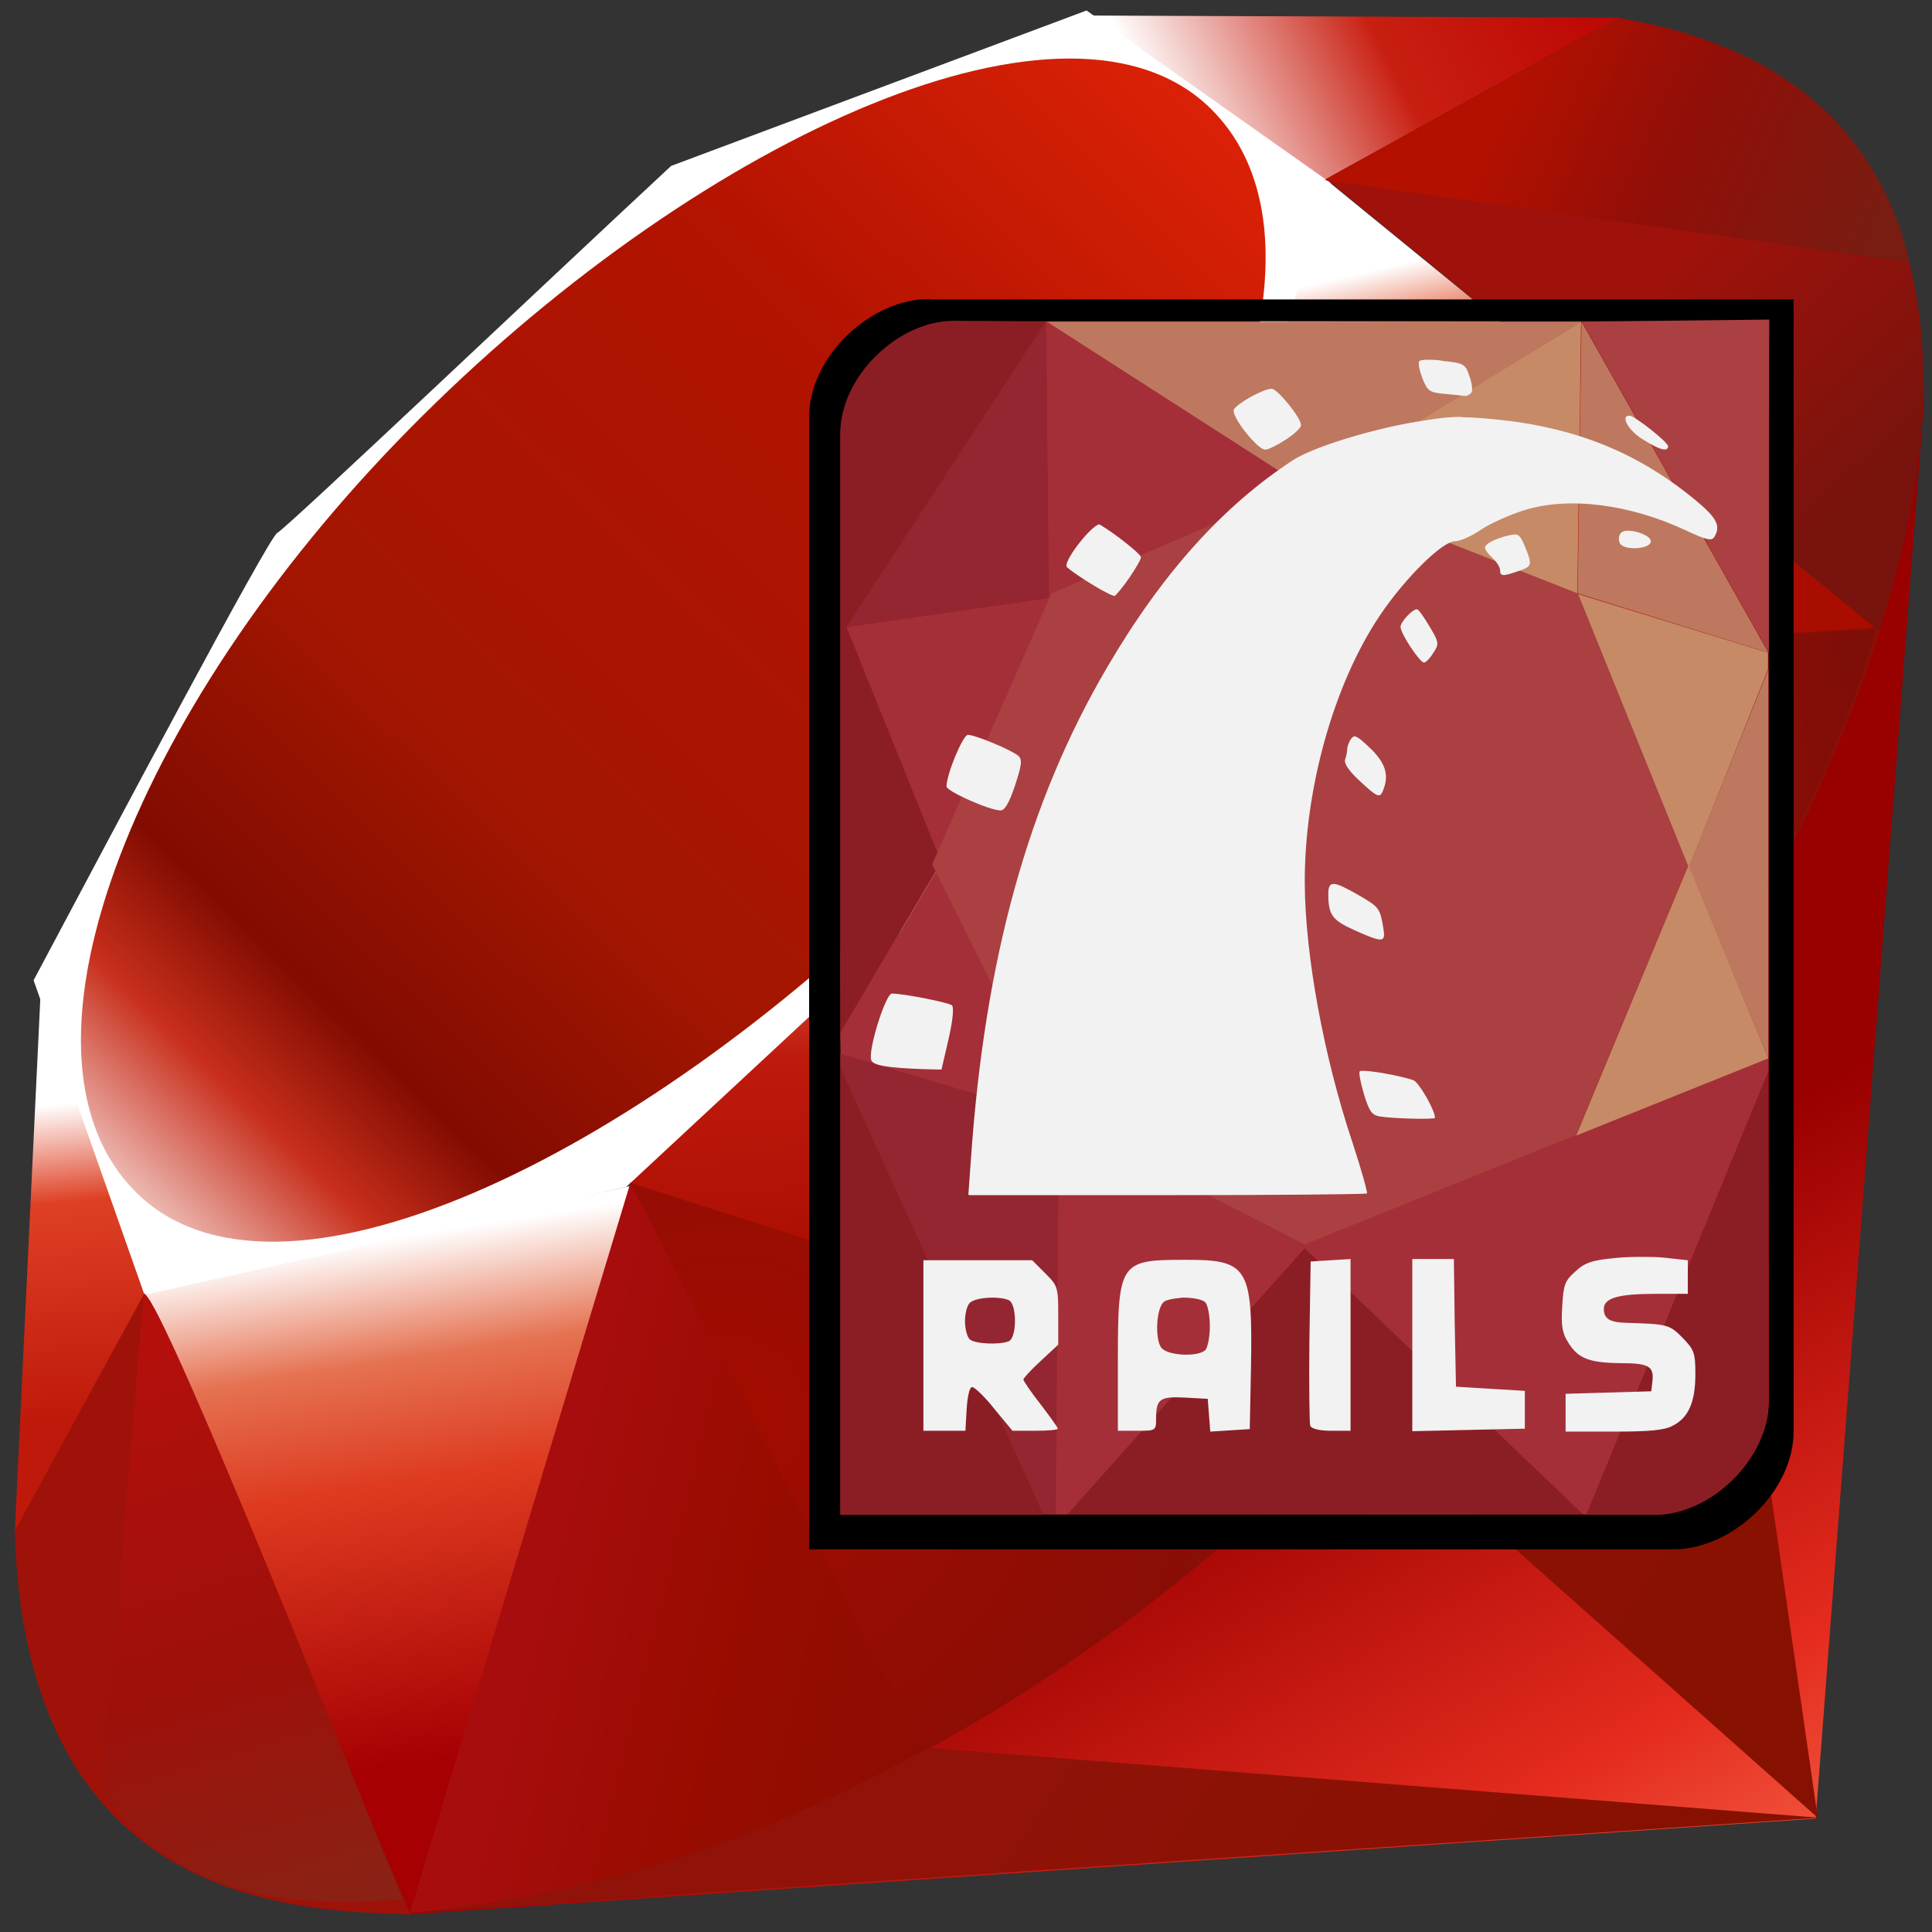 <?xml version="1.0" encoding="UTF-8"?>
<svg xmlns="http://www.w3.org/2000/svg" xmlns:xlink="http://www.w3.org/1999/xlink" id="Layer_1" x="0px" y="0px" viewBox="0 0 46 46" style="enable-background:new 0 0 46 46;" xml:space="preserve">
  <rect x="0" y="0" width="46" height="46" fill="#333333" stroke="none"/>
  <style type="text/css">	.st0{fill-rule:evenodd;clip-rule:evenodd;fill:url(#polygon3282_00000070830672532625250060000003333117016747060666_);}	.st1{fill-rule:evenodd;clip-rule:evenodd;fill:url(#polygon3293_00000057841974982112496110000008279429711639319976_);}	.st2{fill-rule:evenodd;clip-rule:evenodd;fill:url(#polygon3304_00000124857909493598826590000016908535496805735353_);}	.st3{fill-rule:evenodd;clip-rule:evenodd;fill:url(#polygon3319_00000167377088582892926720000012637590501316231332_);}	.st4{fill-rule:evenodd;clip-rule:evenodd;fill:url(#polygon3334_00000061461805862267043600000005509581123101488001_);}	.st5{fill-rule:evenodd;clip-rule:evenodd;fill:url(#polygon3349_00000029766802329708759720000009459390206180046748_);}	.st6{fill-rule:evenodd;clip-rule:evenodd;fill:url(#polygon3362_00000124120645229260934160000011692668748865401273_);}	.st7{fill-rule:evenodd;clip-rule:evenodd;fill:url(#polygon3375_00000145777496490640984420000010601330957133545914_);}	.st8{fill-rule:evenodd;clip-rule:evenodd;fill:#FFFFFF;}	.st9{fill-rule:evenodd;clip-rule:evenodd;fill:url(#path3400_00000083084093735827464500000005116598216435062704_);}	.st10{fill-rule:evenodd;clip-rule:evenodd;fill:url(#path3413_00000102532452813019065990000010507137803700492425_);}	.st11{fill-rule:evenodd;clip-rule:evenodd;fill:url(#path3424_00000029004841726249575900000002079558297543779979_);}	.st12{fill-rule:evenodd;clip-rule:evenodd;fill:url(#path3435_00000033369401498868601920000013497270329600782764_);}	.st13{fill-rule:evenodd;clip-rule:evenodd;fill:#9E1209;}	.st14{fill-rule:evenodd;clip-rule:evenodd;fill:url(#path3448_00000137102993995718184180000011136245888146591119_);}	.st15{fill-rule:evenodd;clip-rule:evenodd;fill:url(#path3459_00000047756670482594130240000012709573892681358245_);}	.st16{fill-rule:evenodd;clip-rule:evenodd;fill:url(#path3472_00000102504823968258520330000017223937702369848988_);}	.st17{fill-rule:evenodd;clip-rule:evenodd;fill:url(#path3485_00000056426878946972285380000007900111740288760753_);}	.st18{fill:#8B1E25;}	.st19{fill:#A42F38;}	.st20{fill:#932630;}	.st21{fill:#C68A66;}	.st22{fill:#BE785F;}	.st23{fill:#AA4042;}	.st24{fill:#F2F2F2;}</style>
  <defs>		</defs>
  <g>	<g>										<linearGradient id="polygon3282_00000087402973842404875290000000704538270479039900_" gradientUnits="userSpaceOnUse" x1="40.298" y1="-31.375" x2="30.706" y2="-14.441" gradientTransform="matrix(1 0 0 -1 1.546141e-11 18.333)">			<stop offset="0" style="stop-color:#FB7655"></stop>			<stop offset="0" style="stop-color:#FB7655"></stop>			<stop offset="0.41" style="stop-color:#E42B1E"></stop>			<stop offset="0.99" style="stop-color:#990000"></stop>			<stop offset="1" style="stop-color:#990000"></stop>		</linearGradient>					<polygon id="polygon3282" style="fill-rule:evenodd;clip-rule:evenodd;fill:url(#polygon3282_00000087402973842404875290000000704538270479039900_);" points="   35.58,30.17 9.62,45.59 43.23,43.3 45.82,9.41   "></polygon>					<linearGradient id="polygon3293_00000145031946485038578050000005137201899194716837_" gradientUnits="userSpaceOnUse" x1="45.076" y1="-17.15" x2="32.715" y2="-8.855" gradientTransform="matrix(1 0 0 -1 1.546141e-11 18.333)">			<stop offset="0" style="stop-color:#871101"></stop>			<stop offset="0" style="stop-color:#871101"></stop>			<stop offset="0.99" style="stop-color:#911209"></stop>			<stop offset="1" style="stop-color:#911209"></stop>		</linearGradient>					<polygon id="polygon3293" style="fill-rule:evenodd;clip-rule:evenodd;fill:url(#polygon3293_00000145031946485038578050000005137201899194716837_);" points="   43.28,43.28 40.4,23.34 32.53,33.73   "></polygon>					<linearGradient id="polygon3304_00000176756320202305759670000005338486893987321274_" gradientUnits="userSpaceOnUse" x1="35.186" y1="-31.889" x2="22.825" y2="-23.594" gradientTransform="matrix(1 0 0 -1 1.546141e-11 18.333)">			<stop offset="0" style="stop-color:#871101"></stop>			<stop offset="0" style="stop-color:#871101"></stop>			<stop offset="0.99" style="stop-color:#911209"></stop>			<stop offset="1" style="stop-color:#911209"></stop>		</linearGradient>					<polygon id="polygon3304" style="fill-rule:evenodd;clip-rule:evenodd;fill:url(#polygon3304_00000176756320202305759670000005338486893987321274_);" points="   43.32,43.28 22.16,41.62 9.73,45.54   "></polygon>					<linearGradient id="polygon3319_00000016041268500132737040000011412139798935794562_" gradientUnits="userSpaceOnUse" x1="9.233" y1="-11.146" x2="11.149" y2="-23.599" gradientTransform="matrix(1 0 0 -1 1.546141e-11 18.333)">			<stop offset="0" style="stop-color:#FFFFFF"></stop>			<stop offset="0" style="stop-color:#FFFFFF"></stop>			<stop offset="0.23" style="stop-color:#E57252"></stop>			<stop offset="0.46" style="stop-color:#DE3B20"></stop>			<stop offset="0.99" style="stop-color:#A60003"></stop>			<stop offset="1" style="stop-color:#A60003"></stop>		</linearGradient>					<polygon id="polygon3319" style="fill-rule:evenodd;clip-rule:evenodd;fill:url(#polygon3319_00000016041268500132737040000011412139798935794562_);" points="   9.76,45.55 15.05,28.23 3.41,30.71   "></polygon>					<linearGradient id="polygon3334_00000032634257938746905300000017484767545898125727_" gradientUnits="userSpaceOnUse" x1="22.413" y1="0.483" x2="23.119" y2="-12.227" gradientTransform="matrix(1 0 0 -1 1.546141e-11 18.333)">			<stop offset="0" style="stop-color:#FFFFFF"></stop>			<stop offset="0" style="stop-color:#FFFFFF"></stop>			<stop offset="0.23" style="stop-color:#E4714E"></stop>			<stop offset="0.56" style="stop-color:#BE1A0D"></stop>			<stop offset="0.99" style="stop-color:#A80D00"></stop>			<stop offset="1" style="stop-color:#A80D00"></stop>		</linearGradient>					<polygon id="polygon3334" style="fill-rule:evenodd;clip-rule:evenodd;fill:url(#polygon3334_00000032634257938746905300000017484767545898125727_);" points="   32.52,33.79 27.66,14.74 13.74,27.79   "></polygon>					<linearGradient id="polygon3349_00000011010814431311611670000010028028356030475929_" gradientUnits="userSpaceOnUse" x1="34.109" y1="12.231" x2="36.223" y2="3.122" gradientTransform="matrix(1 0 0 -1 1.546141e-11 18.333)">			<stop offset="0" style="stop-color:#FFFFFF"></stop>			<stop offset="0" style="stop-color:#FFFFFF"></stop>			<stop offset="0.18" style="stop-color:#E46342"></stop>			<stop offset="0.4" style="stop-color:#C82410"></stop>			<stop offset="0.99" style="stop-color:#A80D00"></stop>			<stop offset="1" style="stop-color:#A80D00"></stop>		</linearGradient>					<polygon id="polygon3349" style="fill-rule:evenodd;clip-rule:evenodd;fill:url(#polygon3349_00000011010814431311611670000010028028356030475929_);" points="   44.71,15 31.55,4.26 27.89,16.1   "></polygon>					<linearGradient id="polygon3362_00000057848179008342112180000006696646628338725565_" gradientUnits="userSpaceOnUse" x1="27.655" y1="15.438" x2="36.763" y2="19.992" gradientTransform="matrix(1 0 0 -1 1.546141e-11 18.333)">			<stop offset="0" style="stop-color:#FFFFFF"></stop>			<stop offset="0" style="stop-color:#FFFFFF"></stop>			<stop offset="0.54" style="stop-color:#C81F11"></stop>			<stop offset="0.99" style="stop-color:#BF0905"></stop>			<stop offset="1" style="stop-color:#BF0905"></stop>		</linearGradient>					<polygon id="polygon3362" style="fill-rule:evenodd;clip-rule:evenodd;fill:url(#polygon3362_00000057848179008342112180000006696646628338725565_);" points="   38.56,0.42 30.82,4.7 25.94,0.37   "></polygon>					<linearGradient id="polygon3375_00000083781689352774901430000007650595371358802310_" gradientUnits="userSpaceOnUse" x1="1.249" y1="-7.971" x2="1.998" y2="-15.476" gradientTransform="matrix(1 0 0 -1 1.546141e-11 18.333)">			<stop offset="0" style="stop-color:#FFFFFF"></stop>			<stop offset="0" style="stop-color:#FFFFFF"></stop>			<stop offset="0.31" style="stop-color:#DE4024"></stop>			<stop offset="0.99" style="stop-color:#BF190B"></stop>			<stop offset="1" style="stop-color:#BF190B"></stop>		</linearGradient>					<polygon id="polygon3375" style="fill-rule:evenodd;clip-rule:evenodd;fill:url(#polygon3375_00000083781689352774901430000007650595371358802310_);" points="   0.35,36.52 3.6,30.61 0.97,23.57   "></polygon>		<path id="path3377" class="st8" d="M0.8,23.34l2.64,7.49l11.47-2.57L28,16.09l3.69-11.73l-5.82-4.11l-9.89,3.7   c-3.12,2.9-9.16,8.63-9.38,8.74C6.39,12.8,2.61,19.94,0.8,23.34z"></path>					<linearGradient id="path3400_00000016072734743108070800000013126511466065675960_" gradientUnits="userSpaceOnUse" x1="-3.905" y1="-17.505" x2="31.335" y2="18.732" gradientTransform="matrix(1 0 0 -1 1.546141e-11 18.333)">			<stop offset="0" style="stop-color:#BD0012"></stop>			<stop offset="0" style="stop-color:#BD0012"></stop>			<stop offset="0.07" style="stop-color:#FFFFFF"></stop>			<stop offset="0.17" style="stop-color:#FFFFFF"></stop>			<stop offset="0.27" style="stop-color:#C82F1C"></stop>			<stop offset="0.33" style="stop-color:#820C01"></stop>			<stop offset="0.46" style="stop-color:#A31601"></stop>			<stop offset="0.72" style="stop-color:#B31301"></stop>			<stop offset="0.99" style="stop-color:#E82609"></stop>			<stop offset="1" style="stop-color:#E82609"></stop>		</linearGradient>					<path id="path3400" style="fill-rule:evenodd;clip-rule:evenodd;fill:url(#path3400_00000016072734743108070800000013126511466065675960_);" d="   M10.06,9.9c6.75-6.7,15.46-10.65,18.8-7.28c3.34,3.37-0.2,11.56-6.96,18.26S6.56,31.74,3.22,28.37C-0.12,25,3.31,16.59,10.06,9.9z   "></path>					<linearGradient id="path3413_00000101105285495837098140000002099010095877760684_" gradientUnits="userSpaceOnUse" x1="23.088" y1="-21.16" x2="12.473" y2="-18.54" gradientTransform="matrix(1 0 0 -1 1.546141e-11 18.333)">			<stop offset="0" style="stop-color:#8C0C01"></stop>			<stop offset="0" style="stop-color:#8C0C01"></stop>			<stop offset="0.54" style="stop-color:#990C00"></stop>			<stop offset="0.99" style="stop-color:#A80D0E"></stop>			<stop offset="1" style="stop-color:#A80D0E"></stop>		</linearGradient>					<path id="path3413" style="fill-rule:evenodd;clip-rule:evenodd;fill:url(#path3413_00000101105285495837098140000002099010095877760684_);" d="   M9.76,45.54l5.25-17.38l17.42,5.6C26.13,39.67,19.12,44.66,9.76,45.54z"></path>					<linearGradient id="path3424_00000168810225824497783890000001574553817548948656_" gradientUnits="userSpaceOnUse" x1="41.319" y1="-8.42" x2="31.89" y2="0.031" gradientTransform="matrix(1 0 0 -1 1.546141e-11 18.333)">			<stop offset="0" style="stop-color:#7E110B"></stop>			<stop offset="0" style="stop-color:#7E110B"></stop>			<stop offset="0.99" style="stop-color:#9E0C00"></stop>			<stop offset="1" style="stop-color:#9E0C00"></stop>		</linearGradient>					<path id="path3424" style="fill-rule:evenodd;clip-rule:evenodd;fill:url(#path3424_00000168810225824497783890000001574553817548948656_);" d="   M28.02,16.05l4.47,17.72c5.26-5.53,9.98-11.48,12.3-18.84C44.79,14.93,28.02,16.05,28.02,16.05z"></path>					<linearGradient id="path3435_00000066513408325505903730000002897237379262177416_" gradientUnits="userSpaceOnUse" x1="44.784" y1="7.087" x2="40.087" y2="12.108" gradientTransform="matrix(1 0 0 -1 1.546141e-11 18.333)">			<stop offset="0" style="stop-color:#79130D"></stop>			<stop offset="0" style="stop-color:#79130D"></stop>			<stop offset="0.99" style="stop-color:#9E120B"></stop>			<stop offset="1" style="stop-color:#9E120B"></stop>		</linearGradient>					<path id="path3435" style="fill-rule:evenodd;clip-rule:evenodd;fill:url(#path3435_00000066513408325505903730000002897237379262177416_);" d="   M44.74,15.02c1.79-5.4,2.2-13.15-6.24-14.59l-6.93,3.83L44.74,15.02z"></path>		<path id="path3437" class="st13" d="M0.35,36.45c0.25,8.92,6.68,9.05,9.42,9.13L3.44,30.79L0.35,36.45z"></path>					<radialGradient id="path3448_00000011741626088107118200000009324613998401671302_" cx="33.358" cy="-0.13" r="11.556" gradientTransform="matrix(1 0 0 -1 1.546141e-11 18.333)" gradientUnits="userSpaceOnUse">			<stop offset="0" style="stop-color:#A80D00"></stop>			<stop offset="0" style="stop-color:#A80D00"></stop>			<stop offset="0.99" style="stop-color:#7E0E08"></stop>			<stop offset="1" style="stop-color:#7E0E08"></stop>		</radialGradient>					<path id="path3448" style="fill-rule:evenodd;clip-rule:evenodd;fill:url(#path3448_00000011741626088107118200000009324613998401671302_);" d="   M28.04,16.08c4.04,2.49,12.19,7.48,12.36,7.57c0.26,0.14,3.51-5.49,4.25-8.68C44.65,14.97,28.04,16.08,28.04,16.08z"></path>					<radialGradient id="path3459_00000042725123154677263770000012660629763464888706_" cx="17.355" cy="-15.359" r="15.362" gradientTransform="matrix(1 0 0 -1 1.546141e-11 18.333)" gradientUnits="userSpaceOnUse">			<stop offset="0" style="stop-color:#A30C00"></stop>			<stop offset="0" style="stop-color:#A30C00"></stop>			<stop offset="0.99" style="stop-color:#800E08"></stop>			<stop offset="1" style="stop-color:#800E08"></stop>		</radialGradient>					<path id="path3459" style="fill-rule:evenodd;clip-rule:evenodd;fill:url(#path3459_00000042725123154677263770000012660629763464888706_);" d="   M15,28.16l7.01,13.53c4.15-2.25,7.39-4.99,10.37-7.92L15,28.16z"></path>					<linearGradient id="path3472_00000119109314812420121050000007153752282987262877_" gradientUnits="userSpaceOnUse" x1="6.473" y1="-27.196" x2="2.645" y2="-14.209" gradientTransform="matrix(1 0 0 -1 1.546141e-11 18.333)">			<stop offset="0" style="stop-color:#8B2114"></stop>			<stop offset="0" style="stop-color:#8B2114"></stop>			<stop offset="0.43" style="stop-color:#9E100A"></stop>			<stop offset="0.99" style="stop-color:#B3100C"></stop>			<stop offset="1" style="stop-color:#B3100C"></stop>		</linearGradient>					<path id="path3472" style="fill-rule:evenodd;clip-rule:evenodd;fill:url(#path3472_00000119109314812420121050000007153752282987262877_);" d="   M3.42,30.81L2.42,42.64c1.87,2.56,4.45,2.78,7.16,2.58C7.62,40.35,3.71,30.61,3.42,30.81z"></path>					<linearGradient id="path3485_00000052784121533851830030000012685536587026686625_" gradientUnits="userSpaceOnUse" x1="35.839" y1="15.839" x2="44.42" y2="12.05" gradientTransform="matrix(1 0 0 -1 1.546141e-11 18.333)">			<stop offset="0" style="stop-color:#B31000"></stop>			<stop offset="0" style="stop-color:#B31000"></stop>			<stop offset="0.44" style="stop-color:#910F08"></stop>			<stop offset="0.99" style="stop-color:#791C12"></stop>			<stop offset="1" style="stop-color:#791C12"></stop>		</linearGradient>					<path id="path3485" style="fill-rule:evenodd;clip-rule:evenodd;fill:url(#path3485_00000052784121533851830030000012685536587026686625_);" d="   M31.54,4.29l13.93,1.96c-0.74-3.15-3.03-5.18-6.92-5.82L31.54,4.29z"></path>	</g>	<g id="layer1" transform="translate(-190.015,-455.933)">		<g id="g14301" transform="translate(1028.181,-661.371)">			<g id="g14292" transform="translate(-376.181,-135.057)">				<path id="rect13917-4-2" d="M-439.85,1259.48c-1.4-0.01-2.89,1.38-2.87,2.84v10.58v2.93v13.42h20.57     c1.4,0.01,2.89-1.38,2.87-2.84v-10.58v-2.93v-13.41H-439.85z M-439.26,1260.01h19.39v12.8v2.8v10.1     c0.01,1.39-1.39,2.71-2.71,2.71h-19.39v-12.8v-2.8v-10.1C-441.99,1261.33-440.58,1260.01-439.26,1260.01z"></path>				<path id="path14091-9" class="st18" d="M-439.27,1260c-1.32-0.01-2.72,1.32-2.71,2.71v10.1v2.8v1.35l2.41-4.07l-2.25-5.59     l4.74-7.28L-439.27,1260z M-441.98,1277.76l0,10.67h4.83L-441.98,1277.76L-441.98,1277.76L-441.98,1277.76L-441.98,1277.76     L-441.98,1277.76z M-419.88,1277.88l-4.33,10.55h1.62c1.32,0.01,2.72-1.32,2.71-2.71L-419.88,1277.88L-419.88,1277.88     L-419.88,1277.88L-419.88,1277.88L-419.88,1277.88L-419.88,1277.88z M-430.92,1282.08l-5.65,6.34l12.29,0L-430.92,1282.08     L-430.92,1282.08L-430.92,1282.08z"></path>				<path id="path14232" class="st19" d="M-437.08,1260.01l0.06,6.59l-4.81,0.69l2.23,5.53l2.64-6.25l6.58-2.53L-437.08,1260.01     L-437.08,1260.01z M-439.64,1273.01l-2.34,3.95l0.01,0.5l5.19,1.54l-0.08,9.42h0.29l5.65-6.34l6.63,6.34l0.08,0l4.33-10.55     v-0.32l-11.04,4.43l-5.86-2.99L-439.64,1273.01L-439.64,1273.01z"></path>				<path id="path14234-3" class="st20" d="M-437.08,1260.01l-4.75,7.28l4.82-0.69L-437.08,1260.01z M-441.98,1277.45v0.31h0     l4.83,10.66l0.3,0l0.08-9.42L-441.98,1277.45L-441.98,1277.45L-441.98,1277.45z"></path>				<path id="path14278" class="st21" d="M-421.8,1272.99l-2.62-6.49l-6.45-2.48l6.53-4l-0.09,6.48l4.54,1.4l0,0.4l-1.87,4.69     l1.88,4.57l-4.58,1.84L-421.8,1272.99z"></path>				<path id="path14280" class="st22" d="M-430.85,1264.01l6.52-3.99l-12.73,0L-430.85,1264.01z M-424.42,1266.49l4.54,1.41     l-4.45-7.88L-424.42,1266.49z M-419.88,1268.3l-1.89,4.7l1.89,4.56V1268.3L-419.88,1268.3z"></path>				<path id="path14282" class="st23" d="M-419.86,1259.97l-4.46,0.05l4.45,7.88L-419.86,1259.97z M-430.95,1263.92l-6,2.57     l-2.84,6.45l3.01,6.06l5.86,2.99l6.46-2.6l2.67-6.41l-2.63-6.49L-430.95,1263.92L-430.95,1263.92z"></path>			</g>			<path id="rect14031" class="st24" d="M-804.17,1125.87c-0.11,0-0.18,0.01-0.2,0.03c-0.04,0.04,0,0.22,0.07,0.41    c0.12,0.3,0.17,0.34,0.51,0.37c0.21,0.02,0.43,0.04,0.49,0.05c0.06,0.01,0.13-0.03,0.17-0.08c0.03-0.05,0.01-0.23-0.05-0.39    c-0.09-0.28-0.13-0.31-0.61-0.36C-803.93,1125.87-804.07,1125.87-804.17,1125.87z M-807.89,1126.56c-0.2,0-0.84,0.36-0.9,0.5    c-0.06,0.16,0.56,0.95,0.75,0.95c0.07,0,0.29-0.11,0.49-0.24c0.2-0.13,0.36-0.28,0.36-0.34    C-807.18,1127.26-807.75,1126.56-807.89,1126.56z M-799.37,1127.2c-0.22,0-0.03,0.35,0.31,0.56c0.41,0.26,0.61,0.31,0.61,0.17    C-798.45,1127.83-799.25,1127.2-799.37,1127.2z M-803.46,1127.23c-0.31,0.01-0.61,0.05-1.12,0.14c-1.06,0.19-2.36,0.6-2.8,0.89    c-1.67,1.09-3.12,2.7-4.43,4.94c-1.87,3.19-2.91,6.92-3.24,11.72l-0.06,0.83c0.01,0,0.02,0.01,0.04,0.01h4.68    c2.6,0,4.74-0.02,4.77-0.04c0.02-0.02-0.13-0.56-0.34-1.2c-0.69-2.06-1.13-4.47-1.14-6.18c-0.01-2.25,0.69-4.74,1.78-6.37    c0.59-0.88,1.49-1.78,1.8-1.78c0.12,0,0.39-0.12,0.61-0.27s0.69-0.36,1.04-0.47c1.07-0.33,2.52-0.14,3.86,0.49    c0.47,0.22,0.6,0.25,0.66,0.15c0.16-0.26,0.07-0.45-0.45-0.88c-1.37-1.13-2.85-1.73-4.75-1.92c-0.32-0.03-0.56-0.05-0.77-0.05    C-803.37,1127.23-803.42,1127.23-803.46,1127.23z M-812,1129.79c-0.2,0.04-0.88,0.91-0.76,1.02c0.25,0.22,1.08,0.72,1.14,0.68    c0.04-0.03,0.2-0.22,0.35-0.44c0.15-0.22,0.27-0.43,0.27-0.48c0-0.07-0.6-0.55-0.97-0.77    C-811.98,1129.79-811.99,1129.79-812,1129.79L-812,1129.79z M-799.4,1129.94c-0.07,0-0.13,0.01-0.17,0.05    c-0.05,0.05-0.07,0.16-0.03,0.24c0.07,0.19,0.74,0.16,0.74-0.04C-798.86,1130.07-799.18,1129.94-799.4,1129.94z M-802.1,1130.03    c-0.04,0-0.08,0.01-0.14,0.02c-0.33,0.08-0.57,0.2-0.57,0.3c0,0.04,0.08,0.15,0.18,0.24s0.18,0.22,0.18,0.29    c0,0.15,0.07,0.15,0.44,0.02c0.33-0.11,0.33-0.15,0.15-0.59C-801.95,1130.1-801.99,1130.03-802.1,1130.03z M-804.43,1131.81    c-0.11,0-0.39,0.3-0.39,0.42c0,0.16,0.46,0.85,0.56,0.85c0.04,0,0.14-0.1,0.22-0.23c0.14-0.21,0.14-0.25-0.09-0.63    C-804.26,1132-804.39,1131.81-804.43,1131.81z M-815.12,1134.8c-0.12,0-0.51,0.94-0.51,1.23c0,0.11,1,0.56,1.28,0.57    c0.1,0.01,0.21-0.17,0.35-0.59c0.16-0.49,0.18-0.62,0.08-0.71C-814.08,1135.16-814.95,1134.8-815.12,1134.8z M-805.93,1134.84    c-0.03,0.01-0.05,0.03-0.07,0.06c-0.05,0.07-0.09,0.18-0.09,0.24c0,0.06-0.02,0.17-0.05,0.25c-0.03,0.09,0.09,0.27,0.34,0.5    c0.44,0.41,0.49,0.43,0.57,0.22c0.14-0.36,0.05-0.64-0.31-0.99c-0.19-0.18-0.29-0.27-0.36-0.28    C-805.92,1134.83-805.92,1134.83-805.93,1134.84z M-806.41,1138.35c-0.1,0-0.13,0.08-0.13,0.23c0,0.51,0.09,0.63,0.62,0.87    c0.69,0.31,0.75,0.3,0.69-0.05c-0.08-0.48-0.1-0.5-0.6-0.79C-806.13,1138.44-806.31,1138.35-806.41,1138.35z M-816.93,1140.96    c-0.15,0-0.58,1.37-0.49,1.59c0.05,0.12,0.38,0.18,1.25,0.21l0.42,0.01l0.17-0.73c0.1-0.44,0.13-0.75,0.08-0.8    C-815.59,1141.17-816.66,1140.96-816.93,1140.96z M-805.74,1142.8c-0.03,0-0.04,0.01-0.05,0.01c-0.03,0.03,0.02,0.28,0.1,0.55    c0.13,0.42,0.19,0.5,0.4,0.53c0.35,0.05,1.29,0.07,1.29,0.03c0-0.19-0.39-0.86-0.52-0.9    C-804.9,1142.9-805.55,1142.79-805.74,1142.8z M-799.12,1147.23c-0.22,0-0.44,0.01-0.62,0.03c-0.52,0.05-0.7,0.11-0.92,0.32    c-0.25,0.22-0.28,0.31-0.31,0.83c-0.03,0.46,0,0.64,0.15,0.87c0.23,0.37,0.5,0.47,1.22,0.48c0.68,0,0.81,0.07,0.78,0.41    l-0.03,0.26l-1.02,0.03l-1.02,0.03v0.45v0.45h1.14c0.84,0,1.21-0.03,1.41-0.14c0.38-0.19,0.54-0.57,0.54-1.23    c0-0.51-0.03-0.58-0.31-0.87c-0.31-0.31-0.35-0.32-1.33-0.35c-0.4-0.01-0.54-0.1-0.54-0.33c0-0.26,0.34-0.36,1.23-0.36h0.77v-0.4    v-0.4l-0.55-0.06C-798.69,1147.23-798.9,1147.23-799.12,1147.23z M-806,1147.28l-0.48,0.03l-0.48,0.03l-0.03,1.9    c-0.01,1.04,0,1.95,0.02,2.01c0.03,0.07,0.21,0.12,0.5,0.12h0.46v-2.04V1147.28z M-816.18,1147.3v2.04v2.03h0.5h0.5l0.03-0.52    c0.02-0.31,0.07-0.52,0.13-0.52c0.06,0,0.3,0.23,0.53,0.52l0.43,0.52h0.54c0.3,0,0.54-0.02,0.54-0.05s-0.19-0.29-0.41-0.58    c-0.23-0.29-0.41-0.56-0.41-0.59s0.18-0.23,0.41-0.44l0.41-0.38c0,0,0-0.01,0.01-0.01v-0.69c0-0.68-0.01-0.71-0.31-1.01    l-0.31-0.31h-1.28H-816.18L-816.18,1147.3z M-809.99,1147.3c-1.51,0-1.56,0.07-1.56,2.39v1.68h0.45c0.45,0,0.46,0,0.46-0.29    c0-0.47,0.09-0.53,0.69-0.5l0.54,0.03l0.03,0.39l0.03,0.39l0.47-0.03l0.47-0.03l0.03-1.49    C-808.34,1147.46-808.45,1147.29-809.99,1147.3z M-804.54,1147.3v2.04v2.04l1.34-0.03l1.34-0.03v-0.45v-0.45l-0.82-0.05    l-0.82-0.05l-0.03-1.52l-0.02-1.52h-0.5H-804.54z M-814.52,1148.2c0.14,0,0.28,0.02,0.37,0.06c0.2,0.08,0.2,0.9,0,0.98    c-0.24,0.09-0.82,0.06-0.93-0.05c-0.06-0.06-0.11-0.25-0.11-0.43s0.05-0.37,0.11-0.43C-815,1148.24-814.75,1148.2-814.52,1148.2z     M-809.99,1148.2c0.22,0,0.45,0.04,0.52,0.11c0.06,0.06,0.11,0.32,0.11,0.57s-0.05,0.51-0.11,0.57    c-0.16,0.16-0.85,0.14-1.03-0.04c-0.18-0.18-0.14-1,0.06-1.12c0.07-0.04,0.21-0.07,0.36-0.08    C-810.06,1148.2-810.02,1148.2-809.99,1148.2L-809.99,1148.2z"></path>		</g>	</g></g>
</svg>
